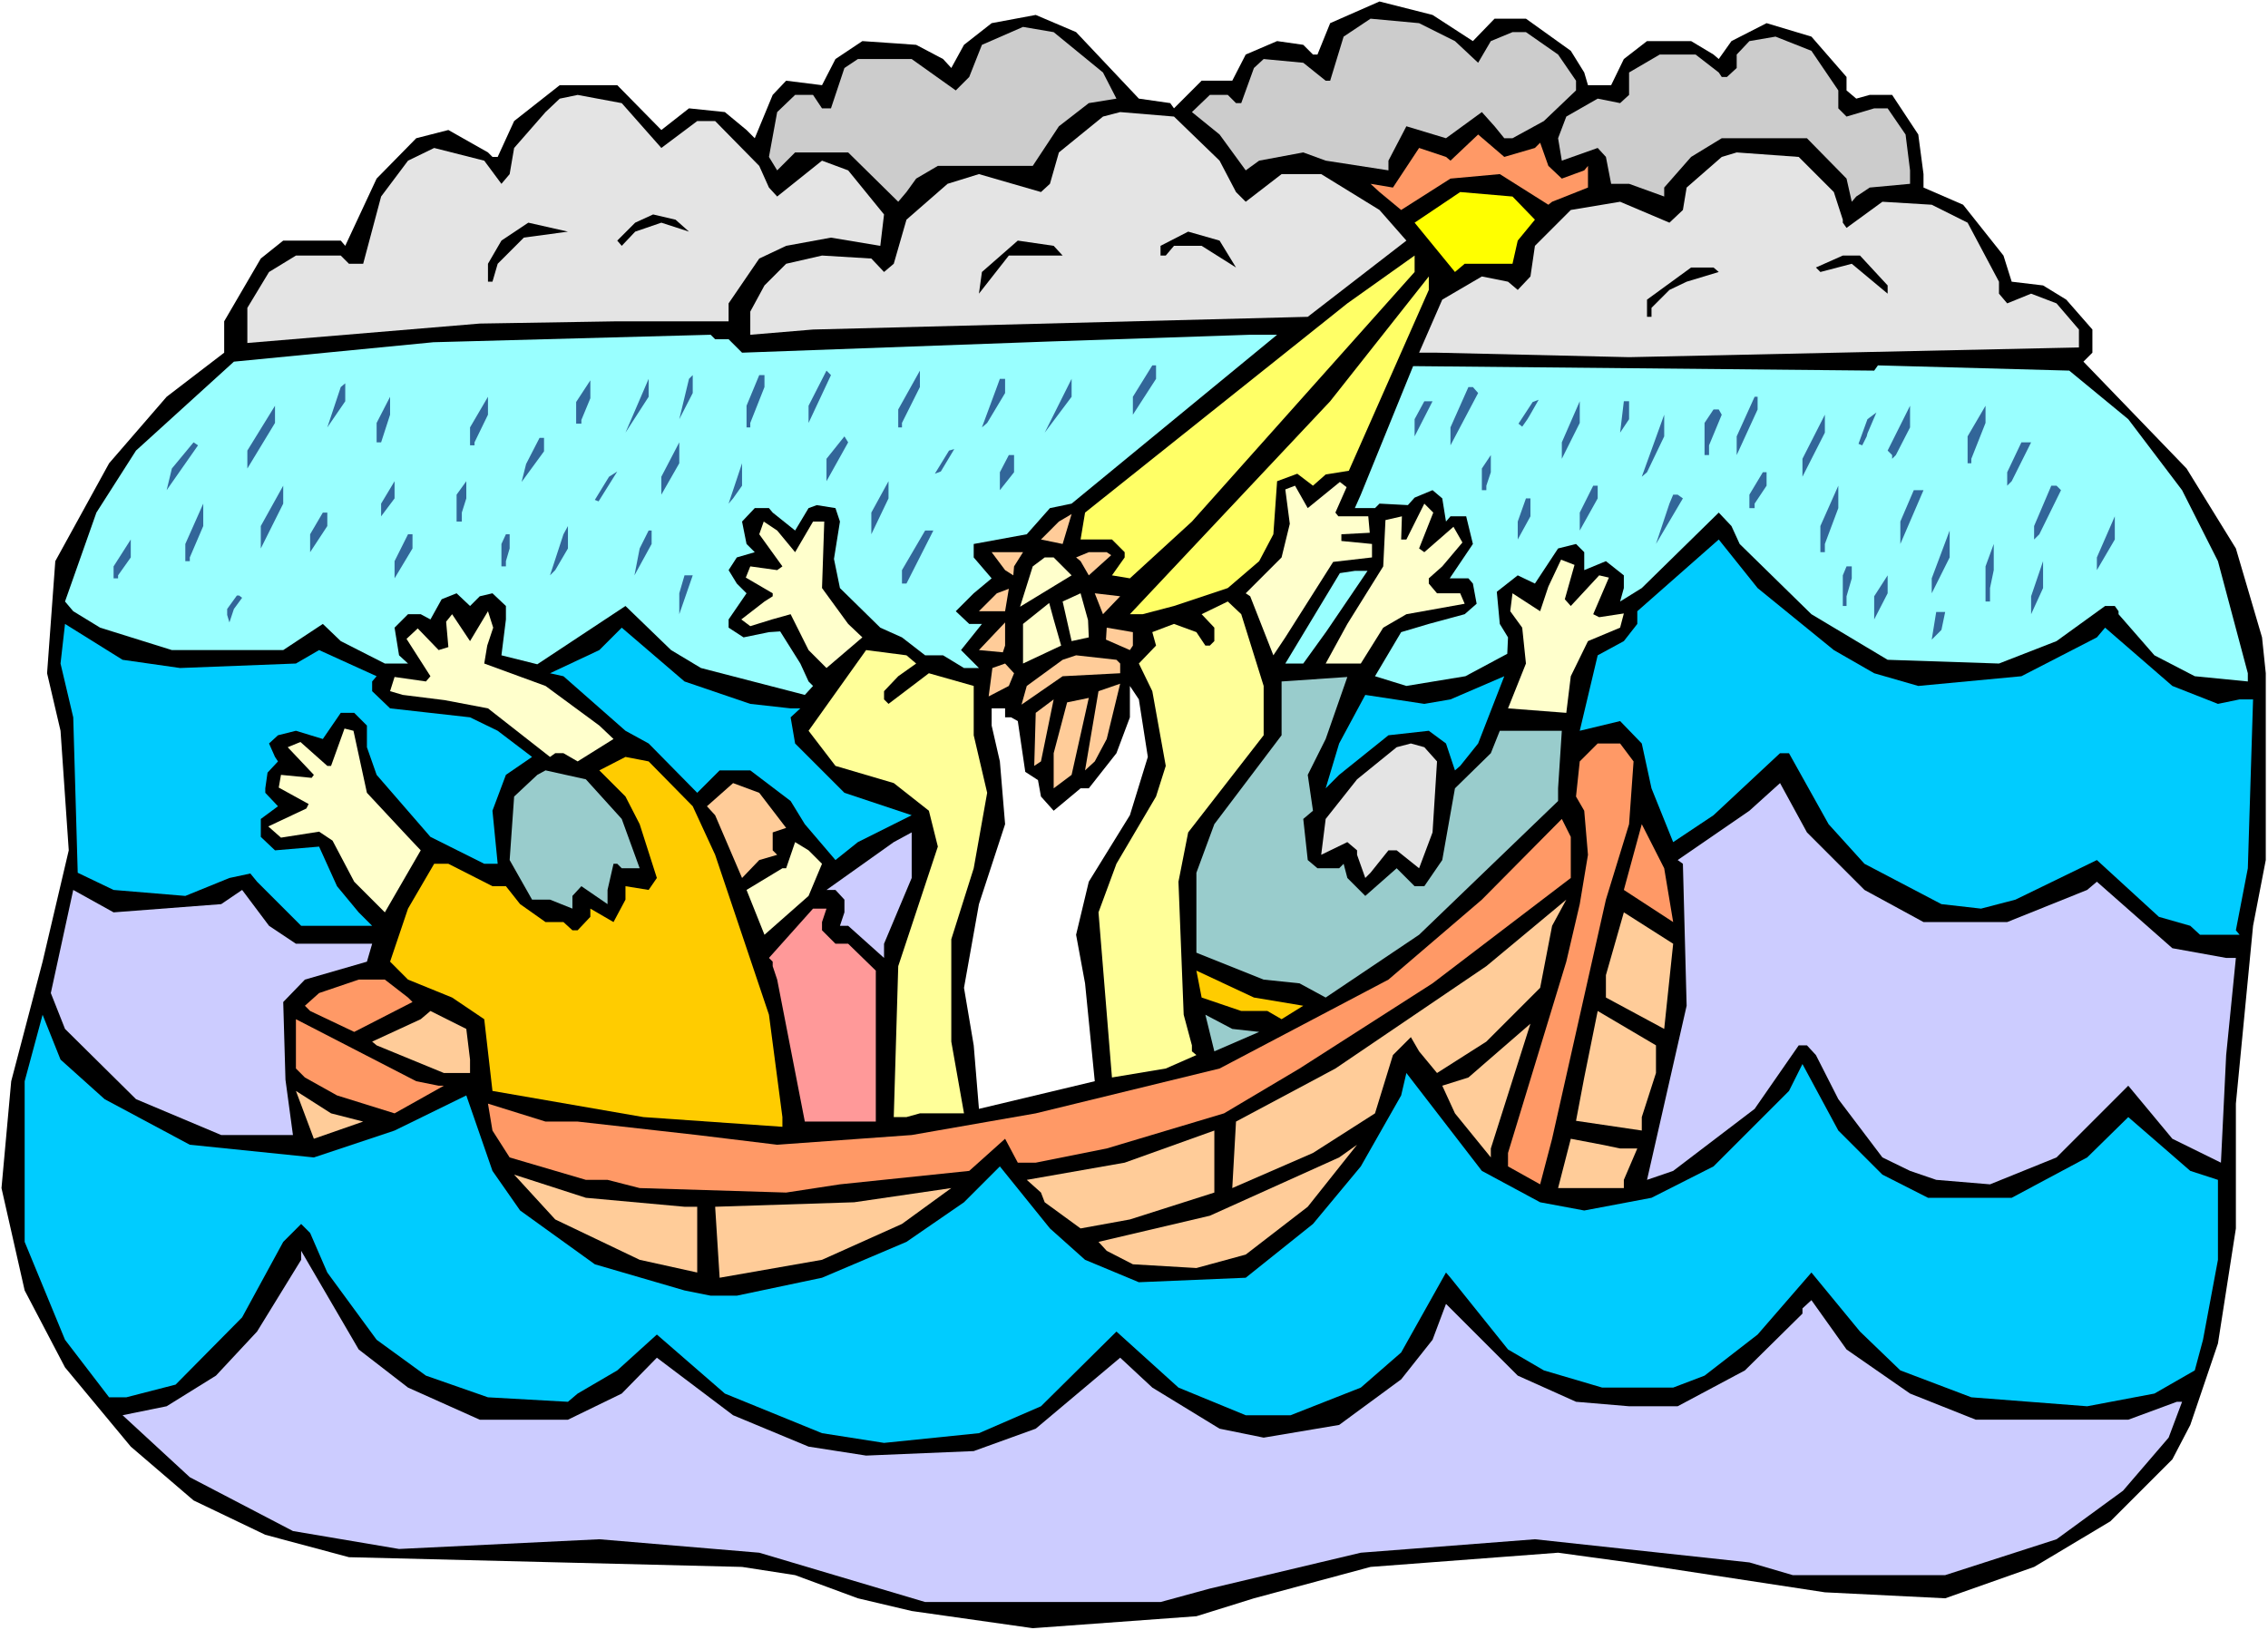 <?xml version="1.0" encoding="UTF-8" standalone="no"?>
<svg
   version="1.0"
   width="129.766mm"
   height="93.3mm"
   id="svg142"
   sodipodi:docname="Jesus Calms Storm.wmf"
   xmlns:inkscape="http://www.inkscape.org/namespaces/inkscape"
   xmlns:sodipodi="http://sodipodi.sourceforge.net/DTD/sodipodi-0.dtd"
   xmlns="http://www.w3.org/2000/svg"
   xmlns:svg="http://www.w3.org/2000/svg">
  <rect width="100%" height="100%" fill="#333333" stroke="none"/>
  <sodipodi:namedview
     id="namedview142"
     pagecolor="#ffffff"
     bordercolor="#000000"
     borderopacity="0.25"
     inkscape:showpageshadow="2"
     inkscape:pageopacity="0.0"
     inkscape:pagecheckerboard="0"
     inkscape:deskcolor="#d1d1d1"
     inkscape:document-units="mm" />
  <defs
     id="defs1">
    <pattern
       id="WMFhbasepattern"
       patternUnits="userSpaceOnUse"
       width="6"
       height="6"
       x="0"
       y="0" />
  </defs>
  <path
     style="fill:#ffffff;fill-opacity:1;fill-rule:evenodd;stroke:none"
     d="M 0,352.63 H 490.455 V 0 H 0 Z"
     id="path1" />
  <path
     style="fill:#000000;fill-opacity:1;fill-rule:evenodd;stroke:none"
     d="m 318.513,8.888 4.686,-4.848 h 6.787 l 9.696,6.949 2.909,4.687 0.808,2.747 h 5.01 l 2.747,-5.656 5.01,-3.879 h 9.534 l 4.848,2.909 1.131,0.97 2.747,-3.879 7.595,-3.879 9.696,2.909 7.595,8.727 v 2.909 l 2.101,1.778 2.909,-0.808 h 4.848 l 5.656,8.565 1.131,8.565 v 2.909 l 8.565,3.717 8.726,10.989 1.778,5.656 6.787,0.808 5.01,3.071 5.656,6.464 v 5.01 l -1.939,1.939 22.301,23.11 10.666,17.292 5.656,19.231 0.808,7.757 v 40.402 l -2.747,14.222 -3.717,38.463 v 26.989 l -3.878,24.888 -5.979,17.615 -3.878,7.434 -13.413,13.414 -16.483,9.858 -19.23,6.788 -26.018,-1.293 -42.339,-6.464 -15.352,-2.101 -40.562,3.071 -25.21,6.788 -12.443,3.879 -35.39,2.586 -26.179,-3.717 -11.635,-2.747 -13.574,-5.01 -11.474,-1.778 L 75.467,336.793 57.368,331.945 41.854,324.511 28.28,312.875 14.059,295.744 5.333,279.098 0.323,256.958 2.424,233.848 9.211,207.991 14.867,183.911 13.09,158.053 10.181,145.61 11.958,121.368 23.594,100.197 36.037,85.814 48.48,76.279 v -6.788 l 7.918,-13.575 4.848,-3.879 h 12.443 l 0.97,1.131 6.787,-14.545 8.565,-8.727 6.949,-1.778 8.565,4.848 0.97,0.97 h 1.131 l 3.555,-7.757 9.858,-7.757 h 12.443 l 9.534,9.697 5.979,-4.687 7.757,0.808 4.686,3.879 1.778,1.778 3.878,-9.373 2.909,-3.071 7.757,0.97 2.909,-5.656 5.818,-3.879 11.635,0.808 5.818,3.071 1.778,1.939 2.747,-5.01 5.979,-4.687 9.534,-1.778 8.726,3.717 13.574,14.383 6.787,0.97 0.808,1.131 5.979,-5.98 h 6.626 l 2.909,-5.656 6.787,-2.909 5.656,0.808 2.101,2.101 h 0.97 l 2.747,-6.788 10.666,-4.687 11.474,2.909 z"
     id="path2" />
  <path
     style="fill:#cccccc;fill-opacity:1;fill-rule:evenodd;stroke:none"
     d="m 314.635,8.888 5.01,4.687 2.747,-4.687 4.686,-1.939 h 2.909 l 6.949,4.848 3.878,5.656 v 2.101 l -6.949,6.626 -6.787,3.717 h -1.778 l -2.101,-2.586 -2.747,-3.071 -7.757,5.656 -8.565,-2.586 -3.878,7.434 v 2.101 l -13.574,-2.101 -4.848,-1.778 -9.534,1.778 -2.909,2.101 -5.656,-7.757 -5.979,-4.848 3.878,-3.717 h 3.878 l 1.778,1.778 h 1.131 l 2.747,-7.596 2.101,-1.939 8.565,0.808 4.848,3.879 h 0.97 l 2.909,-9.535 5.818,-3.879 10.504,0.97 z"
     id="path3" />
  <path
     style="fill:#cccccc;fill-opacity:1;fill-rule:evenodd;stroke:none"
     d="m 238.521,15.676 2.909,5.656 -5.979,0.97 -6.464,5.01 -5.656,8.565 h -20.523 l -4.686,2.747 -2.101,2.909 -1.778,2.101 -10.827,-10.666 h -11.474 l -3.878,3.879 -1.778,-2.909 1.778,-9.697 3.878,-3.717 h 3.878 l 1.939,2.909 h 1.939 l 2.909,-8.727 2.909,-1.939 h 11.635 l 9.534,6.788 2.909,-2.909 2.747,-6.949 8.888,-3.879 6.626,1.131 z"
     id="path4" />
  <path
     style="fill:#cccccc;fill-opacity:1;fill-rule:evenodd;stroke:none"
     d="m 397.536,19.555 v 3.879 l 1.778,1.778 5.979,-1.778 h 2.909 l 3.878,5.656 0.97,7.757 v 2.909 l -8.726,0.808 -2.909,1.939 -0.97,1.131 -1.131,-5.01 -8.565,-8.727 h -18.422 l -6.626,4.04 -5.818,6.626 v 1.939 l -7.595,-2.747 h -3.878 l -1.131,-5.818 -1.778,-1.939 -7.757,2.747 -0.808,-4.848 1.778,-4.687 6.787,-3.879 4.848,0.97 1.939,-1.778 v -4.848 l 6.626,-3.879 h 7.757 l 5.01,3.879 0.646,0.97 h 1.131 l 2.101,-1.939 v -2.909 l 2.747,-2.909 5.656,-0.97 7.757,3.071 z"
     id="path5" />
  <path
     style="fill:#e4e4e4;fill-opacity:1;fill-rule:evenodd;stroke:none"
     d="m 143.016,31.999 7.757,-5.818 h 3.878 l 9.534,9.697 2.101,4.687 1.778,1.939 9.696,-7.757 5.656,2.101 7.757,9.535 -0.808,6.788 -10.666,-1.778 -9.696,1.778 -5.818,2.747 -6.626,9.697 v 3.879 h -24.078 l -29.734,0.485 -50.258,4.202 v -7.596 l 4.686,-7.757 5.818,-3.555 h 9.696 l 1.778,1.778 h 3.07 l 3.878,-14.545 5.818,-7.757 5.656,-2.747 10.827,2.747 3.717,5.01 1.778,-2.101 0.97,-5.656 6.787,-7.757 3.07,-2.909 3.878,-0.808 9.534,1.778 z"
     id="path6" />
  <path
     style="fill:#e4e4e4;fill-opacity:1;fill-rule:evenodd;stroke:none"
     d="m 263.731,34.746 3.555,6.788 2.101,2.101 7.757,-5.98 h 8.565 l 12.605,7.757 5.818,6.626 -21.331,16.484 -106.979,2.747 -13.574,1.131 v -5.01 l 3.07,-5.656 4.686,-4.687 7.757,-1.778 10.666,0.646 2.747,2.909 2.101,-1.778 2.747,-9.535 8.888,-7.757 6.787,-2.101 13.413,3.879 1.939,-1.778 1.939,-6.788 9.534,-7.757 3.717,-0.97 11.635,0.97 z"
     id="path7" />
  <path
     style="fill:#ff9966;fill-opacity:1;fill-rule:evenodd;stroke:none"
     d="m 331.926,31.999 1.131,-1.131 1.778,5.01 2.909,2.747 4.848,-1.778 0.808,-0.97 v 4.687 l -7.757,3.071 -0.808,0.646 -10.504,-6.626 -10.666,0.97 -10.666,6.788 -4.686,-3.879 -1.939,-1.778 4.848,0.808 5.656,-8.565 5.818,1.939 0.97,0.808 5.979,-5.656 5.656,4.848 z"
     id="path8" />
  <path
     style="fill:#e4e4e4;fill-opacity:1;fill-rule:evenodd;stroke:none"
     d="m 396.566,41.533 1.939,5.98 v 0.646 l 0.808,1.131 7.757,-5.656 10.666,0.646 7.757,3.879 6.787,12.767 v 2.586 l 1.778,2.101 5.171,-2.101 5.494,2.101 4.848,5.656 v 3.879 l -97.283,2.101 -41.531,-0.97 h -3.878 l 5.01,-11.474 8.565,-5.01 5.656,1.131 2.101,1.778 2.747,-2.909 0.97,-6.626 7.757,-7.757 10.666,-1.778 10.666,4.525 2.909,-2.747 0.808,-4.848 7.595,-6.626 3.232,-0.97 13.413,0.97 z"
     id="path9" />
  <path
     style="fill:#ffff00;fill-opacity:1;fill-rule:evenodd;stroke:none"
     d="m 331.926,47.513 -3.717,4.525 -1.131,5.01 h -10.342 l -2.101,1.778 -8.726,-10.666 9.858,-6.626 11.312,0.97 z"
     id="path10" />
  <path
     style="fill:#000000;fill-opacity:1;fill-rule:evenodd;stroke:none"
     d="m 148.995,50.099 -5.979,-1.939 -5.656,1.939 -2.909,3.071 -0.97,-1.131 3.878,-3.879 3.878,-1.778 4.848,1.131 z"
     id="path11" />
  <path
     style="fill:#000000;fill-opacity:1;fill-rule:evenodd;stroke:none"
     d="m 113.281,51.392 -5.656,5.656 -1.131,3.879 h -0.97 v -3.879 l 2.909,-5.01 5.818,-3.879 8.565,1.939 z"
     id="path12" />
  <path
     style="fill:#000000;fill-opacity:1;fill-rule:evenodd;stroke:none"
     d="m 267.286,57.856 -7.434,-4.687 h -5.979 l -1.778,2.101 h -1.131 v -2.101 l 5.979,-3.071 6.787,1.939 z"
     id="path13" />
  <path
     style="fill:#000000;fill-opacity:1;fill-rule:evenodd;stroke:none"
     d="m 229.795,55.27 h -11.635 l -6.464,8.242 0.646,-4.687 7.757,-6.788 7.757,1.131 z"
     id="path14" />
  <path
     style="fill:#ffff66;fill-opacity:1;fill-rule:evenodd;stroke:none"
     d="m 257.752,112.803 -13.413,12.282 -3.878,-0.646 2.747,-3.879 v -1.131 l -2.747,-2.747 h -6.787 l 0.97,-5.818 56.722,-45.25 14.544,-10.343 v 3.555 z"
     id="path15" />
  <path
     style="fill:#000000;fill-opacity:1;fill-rule:evenodd;stroke:none"
     d="m 408.201,61.735 v 1.778 l -7.757,-6.464 -6.787,1.778 -0.97,-0.97 5.818,-2.586 h 3.717 z"
     id="path16" />
  <path
     style="fill:#000000;fill-opacity:1;fill-rule:evenodd;stroke:none"
     d="m 371.68,58.826 -6.949,2.101 -3.717,1.778 -3.878,3.879 v 1.939 h -0.97 v -3.717 l 9.534,-6.949 h 4.848 z"
     id="path17" />
  <path
     style="fill:#ffff66;fill-opacity:1;fill-rule:evenodd;stroke:none"
     d="m 291.688,101.814 -5.01,0.808 -2.747,2.424 -3.394,-2.586 -4.363,1.616 -0.808,11.474 -3.07,5.818 -6.787,5.818 -11.635,3.879 -6.787,1.778 h -2.747 l 43.309,-46.059 21.331,-26.989 v 2.909 z"
     id="path18" />
  <path
     style="fill:#99ffff;fill-opacity:1;fill-rule:evenodd;stroke:none"
     d="m 157.56,73.37 2.909,2.909 66.579,-2.424 43.309,-1.454 h 5.818 l -44.44,36.524 -4.686,0.97 -5.01,5.656 -11.474,2.101 v 2.909 l 3.878,4.525 -3.878,3.232 -3.878,3.879 2.909,2.747 h 2.747 l -4.525,5.656 3.878,3.879 h -3.232 l -4.525,-2.747 h -3.878 l -5.01,-3.879 -4.686,-2.101 -8.726,-8.565 -1.293,-6.303 1.293,-8.08 -0.97,-2.909 -4.04,-0.646 -1.778,0.646 -2.909,4.848 -4.848,-3.879 -0.808,-0.97 h -3.07 l -2.747,2.909 0.97,4.848 1.778,1.778 -3.878,1.131 -1.778,2.747 1.778,2.909 2.101,2.101 -3.878,5.656 v 1.778 l 3.232,2.101 5.494,-1.131 2.424,-0.162 4.363,6.949 1.778,3.879 0.97,0.97 -1.778,1.939 -22.462,-5.818 -6.464,-3.879 -9.858,-9.535 -19.069,12.605 -7.757,-1.939 0.97,-7.757 v -2.909 l -2.909,-2.747 -2.747,0.646 -2.101,2.101 -2.909,-2.747 -3.232,1.293 -2.424,4.363 -2.101,-1.131 H 88.234 l -2.909,2.909 0.97,5.98 1.939,1.778 h -5.01 l -9.534,-4.848 -3.878,-3.717 -8.565,5.656 H 37.168 l -15.514,-4.848 -5.818,-3.555 -1.778,-2.101 6.787,-19.231 8.565,-13.414 21.17,-19.231 43.147,-4.202 59.954,-1.616 0.97,0.97 z"
     id="path19" />
  <path
     style="fill:#326699;fill-opacity:1;fill-rule:evenodd;stroke:none"
     d="m 249.995,81.936 -5.01,7.757 v -3.879 l 4.202,-6.788 h 0.808 z"
     id="path20" />
  <path
     style="fill:#99ffff;fill-opacity:1;fill-rule:evenodd;stroke:none"
     d="m 460.236,90.663 11.635,15.353 7.757,15.353 6.464,24.241 v 1.778 l -11.474,-1.131 -8.726,-4.525 -7.757,-8.888 v -0.646 l -0.808,-1.131 h -2.101 l -10.504,7.596 -12.443,4.848 -24.078,-0.808 -16.483,-9.858 -15.514,-15.191 -1.778,-3.879 -2.747,-2.909 -16.645,16.322 -4.686,2.909 0.808,-2.909 v -2.747 l -3.878,-3.071 -4.686,1.939 v -3.879 l -1.778,-1.778 -3.878,0.97 -5.01,7.596 -3.717,-1.778 -4.525,3.555 0.646,6.949 1.778,2.909 -0.162,3.555 -9.05,4.848 -12.766,2.101 -6.787,-2.101 5.656,-9.535 5.979,-1.778 7.757,-2.101 2.586,-2.263 -0.808,-4.363 -0.97,-1.131 h -4.04 l 5.01,-7.434 -1.454,-5.98 h -3.394 l -0.97,1.131 -0.808,-5.01 -2.101,-1.778 -3.878,1.616 -1.454,1.616 -6.141,-0.323 -0.97,0.97 h -4.363 l 1.293,-2.909 11.312,-27.797 99.707,0.97 0.808,-1.131 41.37,1.131 z"
     id="path21" />
  <path
     style="fill:#326699;fill-opacity:1;fill-rule:evenodd;stroke:none"
     d="m 125.725,90.824 v 0.808 h -1.131 v -4.687 l 3.07,-4.687 v 3.879 z"
     id="path22" />
  <path
     style="fill:#326699;fill-opacity:1;fill-rule:evenodd;stroke:none"
     d="m 174.851,91.471 v -3.717 l 3.878,-7.596 0.97,0.97 z"
     id="path23" />
  <path
     style="fill:#326699;fill-opacity:1;fill-rule:evenodd;stroke:none"
     d="m 195.051,91.471 v 0.97 h -0.808 V 88.562 l 4.686,-8.404 v 3.555 z"
     id="path24" />
  <path
     style="fill:#326699;fill-opacity:1;fill-rule:evenodd;stroke:none"
     d="m 146.894,90.663 2.101,-8.727 0.808,-0.808 v 3.879 z"
     id="path25" />
  <path
     style="fill:#326699;fill-opacity:1;fill-rule:evenodd;stroke:none"
     d="m 165.317,83.713 -3.07,7.757 v 0.97 h -0.808 v -4.687 l 2.747,-6.626 h 1.131 z"
     id="path26" />
  <path
     style="fill:#326699;fill-opacity:1;fill-rule:evenodd;stroke:none"
     d="m 217.352,85.006 -3.878,6.464 -1.131,0.97 3.232,-8.727 0.646,-1.778 h 1.131 z"
     id="path27" />
  <path
     style="fill:#326699;fill-opacity:1;fill-rule:evenodd;stroke:none"
     d="m 225.917,93.572 5.818,-11.636 v 3.879 z"
     id="path28" />
  <path
     style="fill:#326699;fill-opacity:1;fill-rule:evenodd;stroke:none"
     d="m 70.781,92.44 2.909,-8.727 0.97,-0.808 v 3.879 z"
     id="path29" />
  <path
     style="fill:#326699;fill-opacity:1;fill-rule:evenodd;stroke:none"
     d="m 135.259,93.572 5.01,-11.636 v 3.879 z"
     id="path30" />
  <path
     style="fill:#326699;fill-opacity:1;fill-rule:evenodd;stroke:none"
     d="m 319.644,85.006 -5.979,11.313 v -3.879 l 3.878,-8.727 h 0.97 z"
     id="path31" />
  <path
     style="fill:#326699;fill-opacity:1;fill-rule:evenodd;stroke:none"
     d="m 82.416,95.672 h -0.97 v -4.202 l 2.909,-5.656 v 3.879 z"
     id="path32" />
  <path
     style="fill:#326699;fill-opacity:1;fill-rule:evenodd;stroke:none"
     d="m 102.616,95.672 v 0.646 h -0.97 v -3.879 l 3.878,-6.626 v 3.879 z"
     id="path33" />
  <path
     style="fill:#326699;fill-opacity:1;fill-rule:evenodd;stroke:none"
     d="m 330.31,90.663 -1.131,1.616 -0.808,-0.646 3.07,-4.687 1.293,-0.485 -1.939,3.394 z"
     id="path34" />
  <path
     style="fill:#326699;fill-opacity:1;fill-rule:evenodd;stroke:none"
     d="m 380.083,88.562 -4.525,9.858 v -4.04 l 3.878,-8.565 h 0.646 z"
     id="path35" />
  <path
     style="fill:#326699;fill-opacity:1;fill-rule:evenodd;stroke:none"
     d="m 305.908,94.38 v -3.717 l 2.101,-3.879 h 1.778 z"
     id="path36" />
  <path
     style="fill:#326699;fill-opacity:1;fill-rule:evenodd;stroke:none"
     d="m 337.744,99.228 v -3.555 l 3.878,-8.888 v 4.687 z"
     id="path37" />
  <path
     style="fill:#326699;fill-opacity:1;fill-rule:evenodd;stroke:none"
     d="m 352.288,90.663 -1.939,2.909 0.808,-6.788 h 1.131 z"
     id="path38" />
  <path
     style="fill:#326699;fill-opacity:1;fill-rule:evenodd;stroke:none"
     d="m 53.49,101.329 v -3.879 l 5.979,-9.697 v 3.717 z"
     id="path39" />
  <path
     style="fill:#326699;fill-opacity:1;fill-rule:evenodd;stroke:none"
     d="m 409.979,98.42 -0.808,0.808 v -0.808 l -0.97,-0.97 4.848,-9.697 v 4.687 z"
     id="path40" />
  <path
     style="fill:#326699;fill-opacity:1;fill-rule:evenodd;stroke:none"
     d="m 426.3,99.228 v 0.97 h -0.808 v -5.818 l 3.878,-6.626 v 3.717 z"
     id="path41" />
  <path
     style="fill:#326699;fill-opacity:1;fill-rule:evenodd;stroke:none"
     d="m 372.326,89.693 -2.747,6.626 v 2.101 h -0.97 v -6.949 l 1.939,-2.909 h 1.131 z"
     id="path42" />
  <path
     style="fill:#326699;fill-opacity:1;fill-rule:evenodd;stroke:none"
     d="m 403.676,94.38 -0.97,1.939 -0.808,-0.323 1.939,-5.333 1.939,-1.454 -1.939,4.525 z"
     id="path43" />
  <path
     style="fill:#326699;fill-opacity:1;fill-rule:evenodd;stroke:none"
     d="m 356.166,102.137 -1.131,0.97 4.848,-13.414 v 4.687 z"
     id="path44" />
  <path
     style="fill:#326699;fill-opacity:1;fill-rule:evenodd;stroke:none"
     d="m 389.779,103.106 v -3.879 l 4.848,-9.535 v 3.879 z"
     id="path45" />
  <path
     style="fill:#326699;fill-opacity:1;fill-rule:evenodd;stroke:none"
     d="m 178.729,104.076 v -4.848 l 3.878,-4.848 0.808,1.293 z"
     id="path46" />
  <path
     style="fill:#326699;fill-opacity:1;fill-rule:evenodd;stroke:none"
     d="m 36.037,106.015 1.131,-4.687 4.686,-5.656 0.97,0.646 z"
     id="path47" />
  <path
     style="fill:#326699;fill-opacity:1;fill-rule:evenodd;stroke:none"
     d="m 143.016,106.985 v -3.879 l 3.878,-7.434 v 4.525 z"
     id="path48" />
  <path
     style="fill:#326699;fill-opacity:1;fill-rule:evenodd;stroke:none"
     d="m 435.027,104.076 -0.97,0.97 v -2.909 l 3.07,-6.464 h 2.101 z"
     id="path49" />
  <path
     style="fill:#326699;fill-opacity:1;fill-rule:evenodd;stroke:none"
     d="m 202.161,102.46 3.07,-5.01 1.131,-0.323 -2.909,4.848 z"
     id="path50" />
  <path
     style="fill:#326699;fill-opacity:1;fill-rule:evenodd;stroke:none"
     d="m 219.291,102.137 -3.07,3.879 v -3.879 l 1.939,-3.717 h 1.131 z"
     id="path51" />
  <path
     style="fill:#326699;fill-opacity:1;fill-rule:evenodd;stroke:none"
     d="m 321.422,105.046 v 0.97 h -0.97 v -4.687 l 1.939,-2.909 v 3.717 z"
     id="path52" />
  <path
     style="fill:#326699;fill-opacity:1;fill-rule:evenodd;stroke:none"
     d="m 117.645,97.612 -4.848,6.626 0.97,-3.879 2.909,-5.656 h 0.97 z"
     id="path53" />
  <path
     style="fill:#326699;fill-opacity:1;fill-rule:evenodd;stroke:none"
     d="m 158.529,107.793 -0.97,1.131 2.909,-8.727 v 4.848 z"
     id="path54" />
  <path
     style="fill:#326699;fill-opacity:1;fill-rule:evenodd;stroke:none"
     d="m 129.441,108.44 -0.808,-0.323 3.07,-5.01 1.778,-1.131 z"
     id="path55" />
  <path
     style="fill:#326699;fill-opacity:1;fill-rule:evenodd;stroke:none"
     d="m 382.022,105.046 -2.586,3.879 v 0.97 h -1.131 v -2.909 l 2.909,-4.848 h 0.808 z"
     id="path56" />
  <path
     style="fill:#326699;fill-opacity:1;fill-rule:evenodd;stroke:none"
     d="m 82.416,111.672 v -2.747 l 2.909,-4.848 v 3.717 z"
     id="path57" />
  <path
     style="fill:#326699;fill-opacity:1;fill-rule:evenodd;stroke:none"
     d="m 99.869,110.864 v 1.939 h -1.131 v -5.818 l 2.101,-2.909 v 3.717 z"
     id="path58" />
  <path
     style="fill:#326699;fill-opacity:1;fill-rule:evenodd;stroke:none"
     d="m 188.425,115.55 v -4.687 l 3.717,-6.788 v 3.717 z"
     id="path59" />
  <path
     style="fill:#326699;fill-opacity:1;fill-rule:evenodd;stroke:none"
     d="m 56.398,118.621 v -4.848 l 4.848,-8.727 v 3.879 z"
     id="path60" />
  <path
     style="fill:#ffffcc;fill-opacity:1;fill-rule:evenodd;stroke:none"
     d="m 289.748,104.238 1.454,1.131 -2.424,5.495 0.646,0.808 h 6.464 l 0.323,3.555 -6.141,0.323 v 1.454 l 6.626,0.646 v 2.909 l -8.403,0.97 -10.342,16.322 -2.586,3.879 -5.01,-12.767 -0.97,-0.646 7.757,-7.757 1.778,-7.272 -0.97,-7.434 2.101,-0.808 2.747,4.848 z"
     id="path61" />
  <path
     style="fill:#326699;fill-opacity:1;fill-rule:evenodd;stroke:none"
     d="m 345.5,107.793 -3.878,6.949 v -3.879 l 2.909,-5.818 h 0.97 z"
     id="path62" />
  <path
     style="fill:#326699;fill-opacity:1;fill-rule:evenodd;stroke:none"
     d="m 394.627,117.651 v 1.778 h -0.97 v -5.656 l 3.878,-8.727 v 4.848 z"
     id="path63" />
  <path
     style="fill:#326699;fill-opacity:1;fill-rule:evenodd;stroke:none"
     d="m 445.692,106.015 -4.686,9.535 -1.131,1.131 v -2.909 l 3.717,-8.727 h 1.131 z"
     id="path64" />
  <path
     style="fill:#326699;fill-opacity:1;fill-rule:evenodd;stroke:none"
     d="m 410.948,117.651 v -4.848 l 2.909,-6.788 h 2.101 z"
     id="path65" />
  <path
     style="fill:#326699;fill-opacity:1;fill-rule:evenodd;stroke:none"
     d="m 363.923,107.793 -5.818,9.858 2.909,-8.727 0.808,-1.939 h 0.97 z"
     id="path66" />
  <path
     style="fill:#326699;fill-opacity:1;fill-rule:evenodd;stroke:none"
     d="m 330.956,111.672 -2.747,5.01 v -3.879 l 1.778,-5.01 h 0.97 z"
     id="path67" />
  <path
     style="fill:#326699;fill-opacity:1;fill-rule:evenodd;stroke:none"
     d="m 41.046,120.56 v 0.808 h -0.97 v -3.717 l 3.878,-8.727 v 4.848 z"
     id="path68" />
  <path
     style="fill:#ffffcc;fill-opacity:1;fill-rule:evenodd;stroke:none"
     d="m 306.878,118.621 1.131,0.808 6.302,-5.495 1.939,3.394 -4.363,5.171 -2.909,2.586 v 1.131 l 1.778,2.101 h 5.01 l 0.97,2.263 -12.605,2.263 -5.01,2.909 -4.848,7.757 h -7.595 l 4.686,-8.565 7.757,-12.444 0.485,-10.02 3.555,-0.808 -0.162,5.01 h 1.131 l 3.878,-7.757 1.939,1.939 z"
     id="path69" />
  <path
     style="fill:#326699;fill-opacity:1;fill-rule:evenodd;stroke:none"
     d="m 70.781,113.773 -3.717,5.656 v -3.879 l 2.747,-4.687 h 0.97 z"
     id="path70" />
  <path
     style="fill:#326699;fill-opacity:1;fill-rule:evenodd;stroke:none"
     d="m 453.449,123.308 v -2.747 l 3.878,-8.888 v 5.01 z"
     id="path71" />
  <path
     style="fill:#ffffcc;fill-opacity:1;fill-rule:evenodd;stroke:none"
     d="m 183.416,134.943 3.07,2.909 -7.757,6.626 -3.878,-3.879 -3.878,-7.757 -4.04,1.131 -4.686,1.454 -1.939,-1.454 5.01,-3.879 1.778,-1.131 v -0.646 l -5.818,-3.394 0.97,-2.424 5.818,0.808 1.131,-0.808 -5.01,-6.949 0.97,-2.747 2.909,1.939 3.878,4.687 3.878,-6.626 h 2.424 l -0.485,14.383 z"
     id="path72" />
  <path
     style="fill:#ffcc99;fill-opacity:1;fill-rule:evenodd;stroke:none"
     d="m 229.795,117.651 -4.686,-0.97 3.878,-3.879 2.747,-1.616 z"
     id="path73" />
  <path
     style="fill:#326699;fill-opacity:1;fill-rule:evenodd;stroke:none"
     d="m 120.069,123.308 -1.131,1.131 2.909,-8.888 0.97,-1.778 v 4.848 z"
     id="path74" />
  <path
     style="fill:#326699;fill-opacity:1;fill-rule:evenodd;stroke:none"
     d="m 140.915,117.651 -3.717,6.788 1.131,-5.818 1.939,-3.879 h 0.646 z"
     id="path75" />
  <path
     style="fill:#326699;fill-opacity:1;fill-rule:evenodd;stroke:none"
     d="m 196.021,126.216 h -0.97 v -2.909 l 5.01,-8.565 h 1.778 z"
     id="path76" />
  <path
     style="fill:#326699;fill-opacity:1;fill-rule:evenodd;stroke:none"
     d="m 417.736,128.317 v -3.232 l 3.878,-10.343 v 5.818 z"
     id="path77" />
  <path
     style="fill:#326699;fill-opacity:1;fill-rule:evenodd;stroke:none"
     d="m 89.203,118.621 -3.878,6.464 v -3.717 l 2.909,-5.818 h 0.97 z"
     id="path78" />
  <path
     style="fill:#326699;fill-opacity:1;fill-rule:evenodd;stroke:none"
     d="m 110.211,118.621 -0.808,2.747 v 1.131 h -0.97 v -4.848 l 0.97,-2.101 h 0.808 z"
     id="path79" />
  <path
     style="fill:#326699;fill-opacity:1;fill-rule:evenodd;stroke:none"
     d="m 25.533,124.439 v 0.646 h -0.97 v -2.586 l 3.717,-5.818 v 3.879 z"
     id="path80" />
  <path
     style="fill:#00ccff;fill-opacity:1;fill-rule:evenodd;stroke:none"
     d="m 396.566,140.6 8.726,5.01 9.534,2.747 22.301,-2.101 16.322,-8.404 1.778,-2.101 14.544,12.605 9.858,3.879 4.686,-0.97 h 2.909 l -1.131,36.524 -2.586,13.414 0.808,0.97 h -8.565 l -2.101,-1.939 -6.787,-1.939 -13.413,-12.282 -17.614,8.565 -7.434,1.939 -8.565,-0.97 -16.645,-8.727 -7.757,-8.565 -8.565,-15.353 h -1.939 l -14.382,13.414 -8.726,5.818 -4.686,-11.636 -2.101,-9.697 -4.686,-4.848 -8.726,2.101 3.878,-16.323 5.656,-3.071 2.909,-3.717 v -2.747 l 17.614,-15.514 8.403,10.505 z"
     id="path81" />
  <path
     style="fill:#326699;fill-opacity:1;fill-rule:evenodd;stroke:none"
     d="m 430.34,127.186 v 2.909 h -0.97 v -7.596 l 1.778,-4.848 v 5.656 z"
     id="path82" />
  <path
     style="fill:#ffcc99;fill-opacity:1;fill-rule:evenodd;stroke:none"
     d="m 219.291,122.499 -0.162,1.939 -1.778,-1.131 -2.909,-3.879 h 6.787 z"
     id="path83" />
  <path
     style="fill:#ffcc99;fill-opacity:1;fill-rule:evenodd;stroke:none"
     d="m 240.299,120.075 -4.848,4.363 -1.778,-3.071 -0.97,-0.808 2.747,-1.131 h 3.878 z"
     id="path84" />
  <path
     style="fill:#ffffcc;fill-opacity:1;fill-rule:evenodd;stroke:none"
     d="m 231.734,124.439 -11.15,6.788 2.747,-8.727 2.586,-1.939 h 1.939 z"
     id="path85" />
  <path
     style="fill:#326699;fill-opacity:1;fill-rule:evenodd;stroke:none"
     d="m 439.228,132.842 v -3.879 l 2.586,-7.596 v 5.818 z"
     id="path86" />
  <path
     style="fill:#99ffff;fill-opacity:1;fill-rule:evenodd;stroke:none"
     d="m 286.84,136.559 -5.01,6.949 h -3.878 l 11.797,-19.555 3.232,-0.485 h 2.747 z"
     id="path87" />
  <path
     style="fill:#ffffcc;fill-opacity:1;fill-rule:evenodd;stroke:none"
     d="m 338.39,129.61 1.293,1.454 6.141,-6.626 2.101,0.485 -3.394,7.919 1.293,0.646 5.333,-0.808 -0.808,3.071 -6.949,2.909 -3.717,7.596 -0.97,7.919 -12.605,-0.97 3.878,-9.697 -0.808,-7.757 -2.586,-3.555 0.485,-3.879 5.979,3.879 1.778,-5.333 2.747,-5.818 2.909,1.131 z"
     id="path88" />
  <path
     style="fill:#326699;fill-opacity:1;fill-rule:evenodd;stroke:none"
     d="m 400.444,125.085 -1.131,3.879 v 2.101 h -0.808 v -6.626 l 0.808,-1.939 h 1.131 z"
     id="path89" />
  <path
     style="fill:#326699;fill-opacity:1;fill-rule:evenodd;stroke:none"
     d="m 146.894,132.842 v -4.525 l 1.131,-3.879 h 1.778 z"
     id="path90" />
  <path
     style="fill:#326699;fill-opacity:1;fill-rule:evenodd;stroke:none"
     d="m 405.292,133.974 v -5.01 l 2.909,-4.525 v 3.879 z"
     id="path91" />
  <path
     style="fill:#326699;fill-opacity:1;fill-rule:evenodd;stroke:none"
     d="m 52.358,129.287 -1.778,2.424 -0.97,2.909 -0.485,-1.616 v -1.293 l 2.101,-2.909 h 0.485 z"
     id="path92" />
  <path
     style="fill:#ffcc99;fill-opacity:1;fill-rule:evenodd;stroke:none"
     d="m 217.352,132.196 h -5.656 l 3.878,-3.879 2.586,-0.97 z"
     id="path93" />
  <path
     style="fill:#ffffcc;fill-opacity:1;fill-rule:evenodd;stroke:none"
     d="m 235.451,137.852 -3.717,0.808 -1.939,-8.565 3.878,-1.778 1.616,5.818 z"
     id="path94" />
  <path
     style="fill:#ffcc99;fill-opacity:1;fill-rule:evenodd;stroke:none"
     d="m 238.521,132.842 -1.778,-4.525 5.494,0.646 z"
     id="path95" />
  <path
     style="fill:#ffff99;fill-opacity:1;fill-rule:evenodd;stroke:none"
     d="m 273.265,148.357 v 10.666 l -16.322,21.009 -2.101,10.666 1.131,28.766 1.778,6.626 v 1.293 l 0.97,0.808 -6.626,2.909 -11.635,1.939 -2.909,-35.716 3.878,-10.505 8.565,-14.545 2.101,-6.626 -2.909,-16.161 -2.909,-5.98 3.717,-3.879 -0.808,-2.909 4.686,-1.778 4.848,1.778 1.939,2.909 h 0.97 l 0.97,-0.97 v -2.909 l -2.747,-2.909 5.656,-2.747 2.909,2.747 z"
     id="path96" />
  <path
     style="fill:#ffffcc;fill-opacity:1;fill-rule:evenodd;stroke:none"
     d="m 229.472,139.63 -8.242,3.879 v -8.565 l 5.656,-4.525 0.97,3.555 z"
     id="path97" />
  <path
     style="fill:#ffffcc;fill-opacity:1;fill-rule:evenodd;stroke:none"
     d="m 105.363,139.63 -0.646,3.879 13.251,4.848 11.635,8.565 3.07,2.909 -7.757,4.848 -3.07,-1.778 h -1.778 l -1.131,0.808 -13.413,-10.505 -9.373,-1.778 -9.05,-1.131 -2.747,-0.808 0.97,-3.071 6.787,0.97 0.97,-1.131 -5.171,-8.08 2.424,-2.263 4.525,4.687 2.101,-0.646 -0.485,-5.495 1.293,-1.616 3.878,5.818 3.878,-6.464 1.131,3.555 z"
     id="path98" />
  <path
     style="fill:#00ccff;fill-opacity:1;fill-rule:evenodd;stroke:none"
     d="m 38.946,144.478 25.048,-0.97 5.01,-2.909 12.443,5.656 -0.97,1.131 v 2.101 l 3.878,3.717 17.291,1.939 5.979,2.909 7.434,5.656 -5.656,3.879 -2.909,7.757 1.131,11.474 h -2.909 L 93.081,181.002 81.446,167.588 79.346,161.609 v -4.687 l -2.747,-2.747 h -2.909 l -3.878,5.656 -5.818,-1.778 -3.878,0.97 -1.939,1.778 1.293,2.909 0.646,0.97 -2.262,2.424 -0.485,3.394 v 0.97 l 2.747,2.909 -3.717,2.747 v 3.879 l 3.07,2.909 9.534,-0.808 3.878,8.565 4.686,5.656 2.909,2.909 H 65.125 l -9.534,-9.535 -1.454,-1.778 -4.525,0.97 -9.534,3.879 -15.514,-1.293 -7.757,-3.717 -0.97,-33.615 -2.747,-11.636 0.97,-8.565 12.443,7.757 z"
     id="path99" />
  <path
     style="fill:#00ccff;fill-opacity:1;fill-rule:evenodd;stroke:none"
     d="m 162.246,152.236 8.726,0.97 h 2.101 l -2.101,1.939 0.97,5.656 10.666,10.666 14.544,4.848 -11.635,5.818 -4.848,3.879 -6.626,-7.757 -3.07,-5.01 -8.726,-6.626 h -6.626 l -4.848,4.848 -10.504,-10.666 -5.01,-2.747 -13.413,-11.797 -2.909,-0.646 10.666,-5.01 4.848,-4.848 13.574,11.636 z"
     id="path100" />
  <path
     style="fill:#ffcc99;fill-opacity:1;fill-rule:evenodd;stroke:none"
     d="m 217.352,139.63 -0.485,1.454 -5.171,-0.485 5.656,-5.98 z"
     id="path101" />
  <path
     style="fill:#ffcc99;fill-opacity:1;fill-rule:evenodd;stroke:none"
     d="m 244.985,139.63 -0.646,0.97 -5.171,-2.263 0.162,-2.586 5.656,0.97 z"
     id="path102" />
  <path
     style="fill:#326699;fill-opacity:1;fill-rule:evenodd;stroke:none"
     d="m 419.836,136.236 -2.101,2.101 0.97,-5.98 h 1.939 z"
     id="path103" />
  <path
     style="fill:#ffff99;fill-opacity:1;fill-rule:evenodd;stroke:none"
     d="m 198.121,143.509 -3.878,2.747 -3.07,3.232 v 1.778 l 0.97,0.97 8.726,-6.626 9.696,2.747 v 10.666 l 2.909,12.444 -2.909,16.322 -4.848,15.353 v 22.14 l 2.747,15.514 h -9.534 l -2.909,0.808 h -2.747 l 0.97,-32.645 8.565,-25.857 -1.939,-7.757 -7.595,-5.98 -12.605,-3.717 -5.818,-7.596 12.443,-17.454 8.726,1.131 z"
     id="path104" />
  <path
     style="fill:#ffcc99;fill-opacity:1;fill-rule:evenodd;stroke:none"
     d="m 242.238,143.509 v 2.101 l -12.443,0.646 -8.888,6.141 1.131,-4.04 7.757,-5.656 2.909,-0.97 8.726,0.97 z"
     id="path105" />
  <path
     style="fill:#ffcc99;fill-opacity:1;fill-rule:evenodd;stroke:none"
     d="m 218.16,148.357 -4.363,2.263 0.808,-6.141 2.747,-0.97 1.939,2.101 z"
     id="path106" />
  <path
     style="fill:#00ccff;fill-opacity:1;fill-rule:evenodd;stroke:none"
     d="m 315.766,165.649 -1.131,0.97 -1.939,-5.818 -3.717,-2.747 -8.726,0.97 -10.666,8.565 -2.909,2.909 2.909,-9.697 5.656,-10.505 12.766,1.939 5.656,-0.97 11.635,-5.01 -5.656,14.545 z"
     id="path107" />
  <path
     style="fill:#99cccc;fill-opacity:1;fill-rule:evenodd;stroke:none"
     d="m 286.678,159.831 -3.878,7.757 1.131,7.757 -2.101,1.778 0.97,8.888 2.101,1.778 h 4.686 l 0.97,-0.97 0.808,3.071 3.878,3.879 6.787,-5.98 3.878,3.879 h 2.101 l 3.878,-5.656 2.747,-15.514 7.757,-7.596 1.939,-4.848 h 13.413 l -0.808,12.444 v 2.747 l -30.058,28.928 -20.2,13.575 -5.656,-3.071 -7.757,-0.808 -14.544,-5.818 v -17.292 l 3.878,-10.505 14.544,-19.231 v -11.636 l 14.221,-0.97 z"
     id="path108" />
  <path
     style="fill:#ffffff;fill-opacity:1;fill-rule:evenodd;stroke:none"
     d="m 248.217,163.71 -3.878,12.605 -8.888,14.383 -2.747,11.474 1.939,10.505 2.101,21.171 -25.048,5.98 -1.131,-13.737 -2.101,-12.444 3.232,-18.1 5.656,-17.292 -1.131,-13.575 -1.778,-7.757 v -3.717 h 2.909 v 1.939 h 1.293 l 1.454,0.808 1.616,10.989 2.747,1.778 0.646,3.555 2.747,3.071 5.818,-4.848 h 1.778 l 5.979,-7.596 2.909,-7.757 v -6.788 l 1.939,2.909 z"
     id="path109" />
  <path
     style="fill:#ffcc99;fill-opacity:1;fill-rule:evenodd;stroke:none"
     d="m 239.329,159.831 -2.586,4.848 -2.101,1.939 2.909,-17.131 4.686,-1.616 z"
     id="path110" />
  <path
     style="fill:#ffcc99;fill-opacity:1;fill-rule:evenodd;stroke:none"
     d="m 223.654,165.649 0.323,-11.474 3.878,-2.909 -2.747,13.414 z"
     id="path111" />
  <path
     style="fill:#ffcc99;fill-opacity:1;fill-rule:evenodd;stroke:none"
     d="m 231.734,167.588 -3.878,2.909 v -7.596 l 2.909,-10.989 4.686,-0.97 z"
     id="path112" />
  <path
     style="fill:#ffffcc;fill-opacity:1;fill-rule:evenodd;stroke:none"
     d="m 88.234,181.002 2.747,2.909 -7.757,13.414 -6.626,-6.626 -4.686,-8.888 -2.909,-1.939 -8.242,1.293 -2.747,-2.424 8.242,-3.879 0.485,-0.97 -6.464,-3.555 0.485,-2.747 6.626,0.646 0.485,-0.646 -5.656,-5.98 2.747,-1.131 5.818,5.171 h 0.808 l 2.909,-8.08 1.939,0.485 2.909,13.414 z"
     id="path113" />
  <path
     style="fill:#e4e4e4;fill-opacity:1;fill-rule:evenodd;stroke:none"
     d="m 310.756,164.679 -0.97,15.353 -2.909,7.757 -4.848,-3.879 h -1.778 l -3.878,4.848 -1.131,1.131 -1.778,-5.01 v -0.97 l -2.101,-1.778 -5.656,2.747 0.97,-7.757 6.787,-8.565 8.565,-6.949 3.07,-0.808 2.909,0.808 z"
     id="path114" />
  <path
     style="fill:#ff9966;fill-opacity:1;fill-rule:evenodd;stroke:none"
     d="m 353.257,164.679 -0.97,13.575 -5.01,16.322 -11.635,51.715 -2.586,9.858 -6.949,-3.879 v -2.909 l 12.605,-41.372 2.909,-12.444 1.778,-10.666 -0.808,-9.535 -1.778,-3.071 0.808,-7.596 3.878,-3.879 h 4.848 z"
     id="path115" />
  <path
     style="fill:#ffcc00;fill-opacity:1;fill-rule:evenodd;stroke:none"
     d="m 149.803,174.376 4.848,10.505 11.635,34.584 2.909,22.14 v 2.101 l -30.058,-2.101 -32.643,-5.656 -1.778,-15.514 -6.949,-4.687 -9.534,-3.879 -3.878,-3.879 3.878,-11.474 5.656,-9.697 h 3.07 l 9.534,4.848 h 2.909 l 3.07,3.879 5.494,3.879 h 3.878 l 1.939,1.778 h 1.131 l 2.747,-2.909 v -1.778 l 5.01,2.909 2.586,-4.848 v -2.909 l 5.01,0.808 1.778,-2.586 -3.717,-11.636 -3.07,-5.98 -5.656,-5.656 5.656,-2.909 5.01,0.97 z"
     id="path116" />
  <path
     style="fill:#99cccc;fill-opacity:1;fill-rule:evenodd;stroke:none"
     d="m 134.451,177.123 3.878,10.666 h -3.878 l -0.97,-0.97 h -0.808 l -1.293,5.656 v 3.071 l -5.656,-3.879 -1.939,2.101 v 2.747 l -4.848,-1.939 h -3.878 l -4.848,-8.565 0.97,-13.737 5.01,-4.687 1.778,-0.97 8.726,1.939 z"
     id="path117" />
  <path
     style="fill:#ffcc99;fill-opacity:1;fill-rule:evenodd;stroke:none"
     d="m 170.003,179.063 -2.909,0.97 v 3.879 l 0.97,0.97 -3.878,1.131 -3.717,3.879 -5.818,-13.575 -1.778,-1.939 5.656,-5.01 5.656,2.101 z"
     id="path118" />
  <path
     style="fill:#ccccff;fill-opacity:1;fill-rule:evenodd;stroke:none"
     d="m 403.192,192.476 12.766,6.949 h 18.099 l 17.291,-6.949 2.101,-1.778 16.322,14.383 11.635,2.101 h 2.101 l -2.101,21.009 -1.131,23.272 -10.504,-5.171 -9.534,-11.474 -15.514,15.514 -14.382,5.818 -11.635,-0.97 -5.656,-1.939 -5.979,-2.909 -9.534,-12.605 -4.848,-9.535 -1.939,-2.101 h -1.778 l -9.534,13.737 -17.614,13.414 -5.656,1.939 8.565,-37.655 -0.808,-30.706 -1.131,-0.808 15.514,-10.666 6.626,-5.98 5.818,10.666 z"
     id="path119" />
  <path
     style="fill:#ff9966;fill-opacity:1;fill-rule:evenodd;stroke:none"
     d="m 339.683,189.89 -29.896,22.787 -28.765,18.423 -16.322,9.697 -25.371,7.596 -15.352,3.071 h -3.878 l -2.747,-5.171 -7.757,6.949 -27.957,2.909 -11.635,1.778 -31.674,-0.97 -6.949,-1.778 h -4.686 l -16.483,-4.848 -3.717,-5.818 -0.97,-5.818 12.443,3.879 h 6.949 l 25.856,2.909 17.291,2.101 29.088,-2.101 26.826,-4.687 39.754,-9.697 36.522,-19.231 20.2,-17.292 17.291,-17.454 1.939,3.879 z"
     id="path120" />
  <path
     style="fill:#ff9966;fill-opacity:1;fill-rule:evenodd;stroke:none"
     d="m 361.822,199.425 -10.666,-6.949 3.878,-14.222 4.848,9.535 z"
     id="path121" />
  <path
     style="fill:#ccccff;fill-opacity:1;fill-rule:evenodd;stroke:none"
     d="m 191.173,204.112 v 3.071 l -7.757,-6.949 h -1.778 l 0.97,-2.909 v -2.747 l -1.939,-2.101 h -1.939 l 14.544,-10.343 3.878,-2.101 v 9.858 z"
     id="path122" />
  <path
     style="fill:#ffffcc;fill-opacity:1;fill-rule:evenodd;stroke:none"
     d="m 177.76,186.82 -2.909,6.949 -9.534,8.404 -3.878,-9.697 7.757,-4.687 h 0.808 l 1.939,-5.656 2.909,1.778 z"
     id="path123" />
  <path
     style="fill:#ccccff;fill-opacity:1;fill-rule:evenodd;stroke:none"
     d="m 47.834,195.547 4.525,-3.071 5.818,7.757 5.818,3.879 h 16.483 l -1.131,3.879 -13.413,3.879 -4.686,4.848 0.485,16.807 1.616,11.959 H 47.834 l -18.422,-7.757 -15.352,-15.191 -3.07,-7.757 4.848,-22.302 8.726,4.848 z"
     id="path124" />
  <path
     style="fill:#ffcc99;fill-opacity:1;fill-rule:evenodd;stroke:none"
     d="m 333.057,213.647 -11.635,11.636 -10.666,6.788 -3.878,-4.687 -1.778,-3.071 -3.878,3.879 -3.878,12.605 -13.413,8.565 -17.453,7.596 0.808,-14.383 21.493,-11.474 32.643,-22.14 17.291,-14.383 -3.07,5.656 z"
     id="path125" />
  <path
     style="fill:#ff9999;fill-opacity:1;fill-rule:evenodd;stroke:none"
     d="m 177.76,199.425 v 1.778 l 2.909,2.909 h 2.747 l 5.979,5.818 v 32.645 H 174.043 l -5.979,-30.706 -0.97,-2.909 v -0.97 l -0.808,-0.808 9.534,-10.666 h 2.909 z"
     id="path126" />
  <path
     style="fill:#ffcc99;fill-opacity:1;fill-rule:evenodd;stroke:none"
     d="m 359.883,222.535 -12.605,-6.788 v -4.848 l 3.878,-13.575 10.666,6.788 z"
     id="path127" />
  <path
     style="fill:#ffcc00;fill-opacity:1;fill-rule:evenodd;stroke:none"
     d="m 281.83,217.525 -4.686,2.909 -3.07,-1.778 h -5.656 l -8.565,-2.909 -1.131,-5.818 12.443,5.818 z"
     id="path128" />
  <path
     style="fill:#ff9966;fill-opacity:1;fill-rule:evenodd;stroke:none"
     d="m 88.234,215.748 0.97,0.97 -12.605,6.464 -9.534,-4.525 -1.131,-1.131 3.07,-2.747 8.565,-2.909 h 5.656 z"
     id="path129" />
  <path
     style="fill:#ffcc99;fill-opacity:1;fill-rule:evenodd;stroke:none"
     d="m 101.646,229.161 v 2.909 h -5.656 l -14.544,-5.98 -0.97,-0.808 10.504,-4.848 2.101,-1.778 7.757,3.879 z"
     id="path130" />
  <path
     style="fill:#ffcc99;fill-opacity:1;fill-rule:evenodd;stroke:none"
     d="m 358.105,232.07 -3.07,9.535 v 2.909 l -14.221,-2.101 1.778,-9.373 2.909,-14.383 12.605,7.434 z"
     id="path131" />
  <path
     style="fill:#00ccff;fill-opacity:1;fill-rule:evenodd;stroke:none"
     d="m 22.624,237.727 18.422,9.858 26.826,2.747 17.453,-5.818 15.514,-7.596 5.656,16.322 5.979,8.565 16.16,11.636 19.392,5.656 5.656,1.131 h 5.656 l 18.422,-3.879 18.261,-7.757 12.443,-8.565 7.757,-7.757 10.827,13.414 7.595,6.788 11.635,4.848 23.109,-0.97 14.544,-11.636 10.342,-12.444 8.726,-15.353 1.131,-4.848 16.322,21.171 12.605,6.788 9.534,1.778 14.544,-2.747 13.413,-6.788 16.322,-16.322 2.909,-5.818 7.757,14.383 9.534,9.535 9.858,5.01 h 18.099 l 16.322,-8.727 8.888,-8.727 13.413,11.636 5.979,1.939 v 17.292 l -3.232,17.292 -1.778,6.626 -8.726,5.01 -14.544,2.747 -25.048,-1.939 -15.352,-5.818 -8.726,-8.404 -10.504,-12.767 -11.635,13.414 -11.474,8.888 -6.787,2.586 h -15.352 l -12.605,-3.717 -7.757,-4.525 -12.443,-15.514 -0.97,-1.131 -9.696,17.292 -8.726,7.596 -15.19,5.98 h -9.696 l -14.544,-5.98 -13.413,-12.121 -16.322,16.161 -13.413,5.818 -20.523,2.101 -13.413,-2.101 -21.008,-8.565 -14.706,-12.767 -8.565,7.757 -8.565,5.01 -2.101,1.778 -17.291,-0.97 -13.413,-4.687 -10.666,-7.757 -10.666,-14.545 -3.717,-8.565 -1.939,-1.939 -3.878,3.879 -8.888,16.322 -14.382,14.545 -10.666,2.747 h -3.717 l -9.534,-12.444 -8.726,-21.171 v -34.746 l 3.878,-14.383 3.878,9.697 z"
     id="path132" />
  <path
     style="fill:#99cccc;fill-opacity:1;fill-rule:evenodd;stroke:none"
     d="m 272.296,223.182 -9.696,4.202 -1.939,-7.919 5.818,3.071 z"
     id="path133" />
  <path
     style="fill:#ff9966;fill-opacity:1;fill-rule:evenodd;stroke:none"
     d="m 94.859,234.818 h 1.131 l -10.666,5.98 -12.443,-3.879 -6.949,-3.879 -1.939,-1.939 v -10.666 l 26.018,13.414 z"
     id="path134" />
  <path
     style="fill:#ffcc99;fill-opacity:1;fill-rule:evenodd;stroke:none"
     d="m 322.392,250.332 -7.757,-9.535 -2.747,-5.98 5.656,-1.778 13.413,-11.636 -8.565,26.989 z"
     id="path135" />
  <path
     style="fill:#ffcc99;fill-opacity:1;fill-rule:evenodd;stroke:none"
     d="m 78.538,242.575 -10.666,3.717 -3.878,-10.343 7.595,4.848 z"
     id="path136" />
  <path
     style="fill:#ffcc99;fill-opacity:1;fill-rule:evenodd;stroke:none"
     d="m 244.339,263.746 -10.666,1.939 -7.757,-5.656 -0.808,-2.101 -3.07,-2.747 21.17,-3.717 19.392,-6.949 v 13.414 z"
     id="path137" />
  <path
     style="fill:#ffcc99;fill-opacity:1;fill-rule:evenodd;stroke:none"
     d="m 350.348,248.393 h 3.717 l -2.909,6.788 v 1.778 h -14.221 l 2.747,-10.666 6.787,1.293 z"
     id="path138" />
  <path
     style="fill:#ffcc99;fill-opacity:1;fill-rule:evenodd;stroke:none"
     d="m 269.387,271.341 -10.666,2.909 -13.736,-0.808 -5.656,-2.909 -1.778,-1.939 24.078,-5.656 27.957,-12.605 3.878,-2.747 -10.666,13.414 z"
     id="path139" />
  <path
     style="fill:#ffcc99;fill-opacity:1;fill-rule:evenodd;stroke:none"
     d="m 148.025,260.998 h 2.747 v 14.222 l -12.443,-2.747 -18.261,-8.727 -8.888,-9.697 15.514,5.01 z"
     id="path140" />
  <path
     style="fill:#ffcc99;fill-opacity:1;fill-rule:evenodd;stroke:none"
     d="m 177.76,272.472 -22.139,3.879 -0.97,-15.353 30.058,-0.97 21.008,-3.071 -10.666,7.757 z"
     id="path141" />
  <path
     style="fill:#ccccff;fill-opacity:1;fill-rule:evenodd;stroke:none"
     d="m 88.234,300.108 15.514,6.949 h 19.069 l 11.635,-5.656 7.595,-7.757 16.483,12.444 16.322,6.788 12.443,1.939 23.27,-0.97 13.413,-4.848 18.261,-15.353 6.949,6.464 14.544,8.888 9.534,1.939 16.322,-2.747 13.413,-9.858 6.787,-8.565 2.909,-7.757 15.514,15.514 12.605,5.656 11.474,0.97 h 10.504 l 14.544,-7.757 12.443,-12.282 v -1.131 l 1.939,-1.778 7.595,10.666 13.736,9.535 14.221,5.656 h 32.966 l 10.504,-3.879 h 1.131 l -2.909,7.757 -9.858,11.474 -14.382,10.505 -24.078,7.757 h -32.966 l -9.373,-2.747 -46.379,-5.01 -37.653,2.909 -32.643,7.757 -10.666,2.909 h -50.904 l -35.875,-10.666 -34.582,-2.909 -43.309,2.101 -22.947,-3.879 -22.301,-11.636 -14.544,-13.414 9.534,-1.939 10.666,-6.626 8.888,-9.535 9.534,-15.514 v -1.939 l 12.443,21.332 z"
     id="path142" />
</svg>
